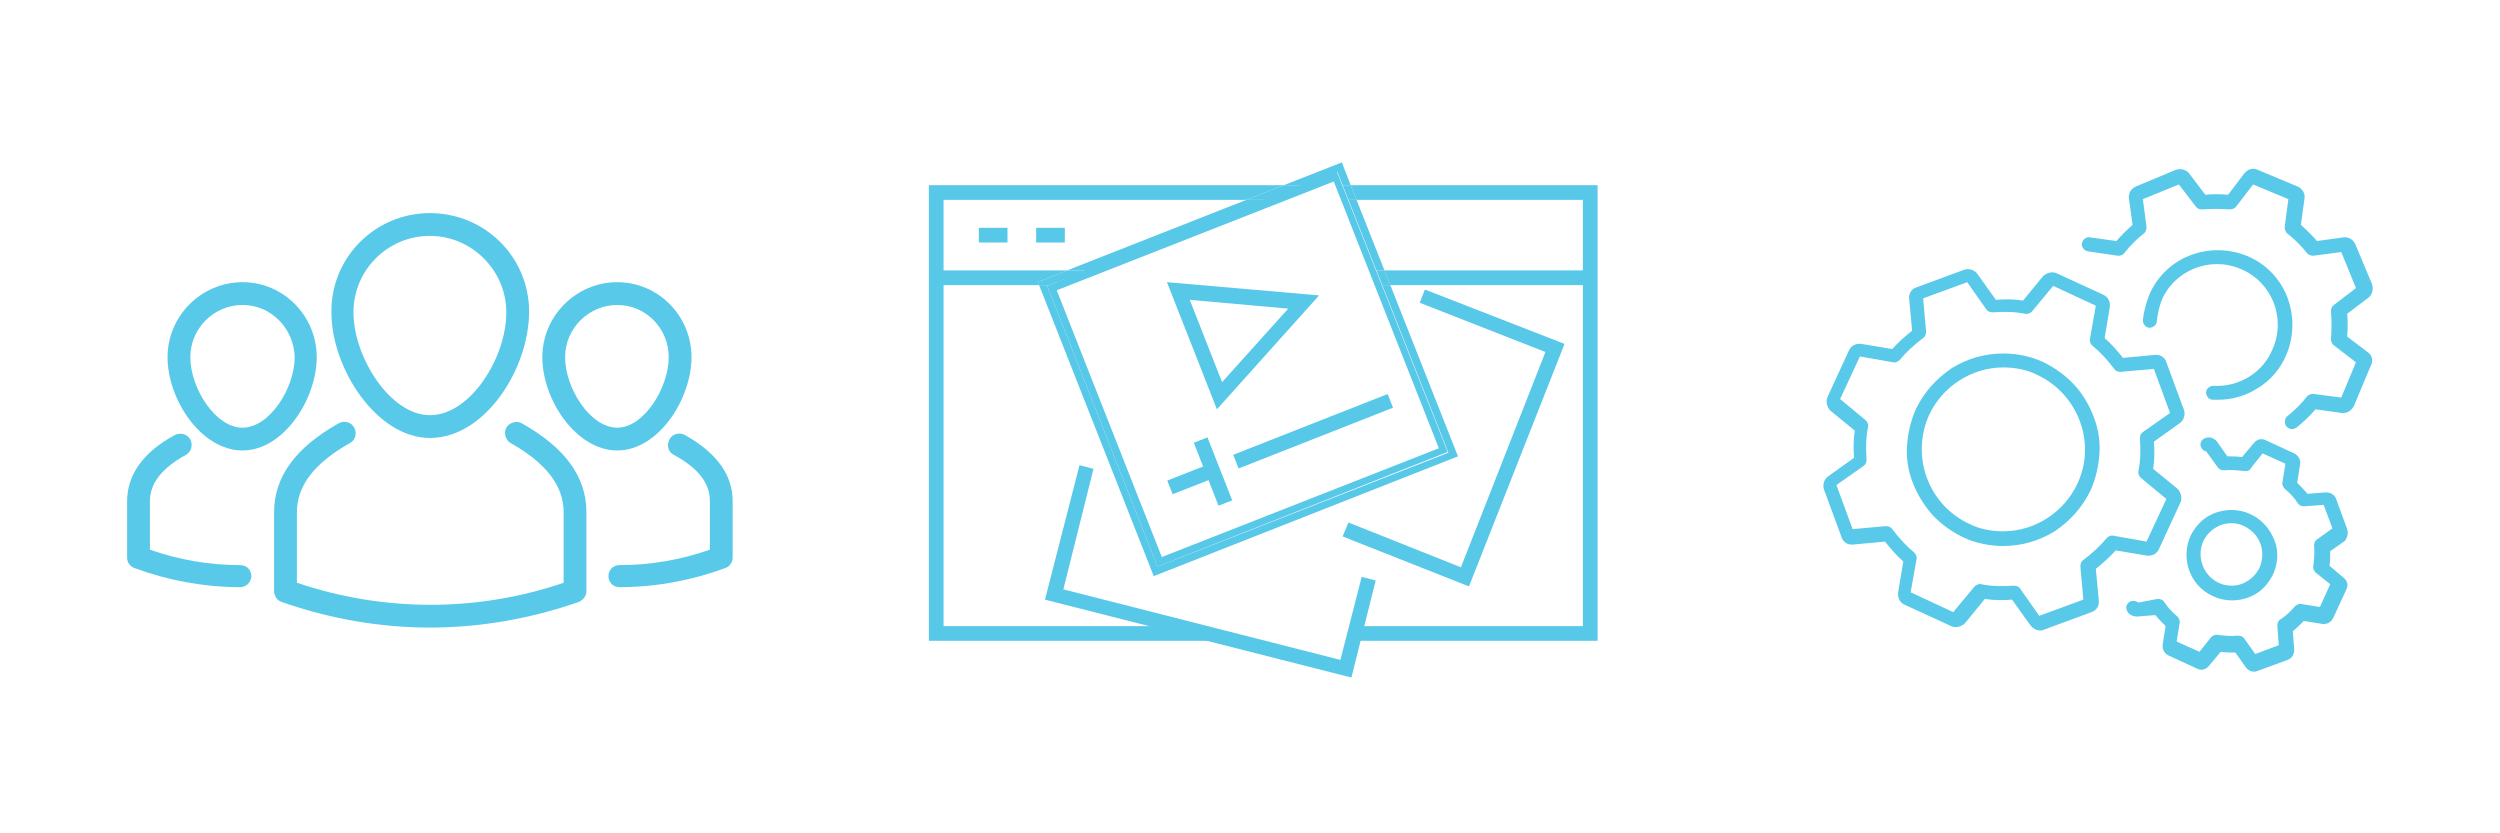 <?xml version="1.0" encoding="utf-8"?>
<!-- Generator: Adobe Illustrator 27.2.0, SVG Export Plug-In . SVG Version: 6.00 Build 0)  -->
<svg version="1.1" id="Layer_1" xmlns="http://www.w3.org/2000/svg" xmlns:xlink="http://www.w3.org/1999/xlink" x="0px" y="0px"
	 viewBox="0 0 340.2 113.4" style="enable-background:new 0 0 340.2 113.4;" xml:space="preserve">
<style type="text/css">
	.st0{fill:#58C9E9;}
	.st1{fill:#57C8E8;}
	.st2{fill:none;}
</style>
<g>
	<g>
		<g>
			<path class="st0" d="M58.5,85.4c-6.8,0-13.7-1.2-20.2-3.5c-0.6-0.2-1-0.8-1-1.5V69.7c0-4.8,2.9-8.8,8.8-12.1
				c0.7-0.4,1.7-0.2,2.1,0.6c0.4,0.7,0.2,1.7-0.6,2.1c-4.8,2.7-7.2,5.8-7.2,9.4v9.6c11.8,4,24.6,4,36.3,0v-9.6
				c0-3.6-2.4-6.7-7.2-9.4c-0.7-0.4-1-1.4-0.6-2.1c0.4-0.7,1.4-1,2.1-0.6c5.9,3.3,8.8,7.3,8.8,12.1v10.7c0,0.7-0.4,1.2-1,1.5
				C72.2,84.2,65.3,85.4,58.5,85.4z"/>
			<path class="st0" d="M58.5,59.6c-7.2,0-13.4-9.4-13.4-17.1C45,35.1,51,29,58.5,29S72,35,72,42.4C72,50.2,66,59.6,58.5,59.6z
				 M58.5,32.1c-5.7,0-10.4,4.6-10.4,10.4c0,6.1,5,14,10.4,14c5.5,0,10.4-7.8,10.4-14C68.9,36.8,64.2,32.1,58.5,32.1z"/>
			<path class="st0" d="M32.7,79.9c-4.9,0-9.8-0.9-14.4-2.6c-0.6-0.2-1-0.8-1-1.4v-7.7c0-3.6,2.2-6.7,6.5-9c0.8-0.4,1.7-0.1,2.1,0.6
				c0.4,0.8,0.1,1.7-0.6,2.1c-3.3,1.8-4.9,3.9-4.9,6.3v6.6c4,1.4,8.1,2.1,12.3,2.1c0.9,0,1.5,0.7,1.5,1.5
				C34.2,79.2,33.5,79.9,32.7,79.9z"/>
			<path class="st0" d="M33,61.3c-5.6,0-10.2-6.9-10.2-12.7c0-5.6,4.6-10.2,10.2-10.2S43.1,43,43.1,48.6
				C43.1,54.3,38.6,61.3,33,61.3z M33,41.5c-3.9,0-7.1,3.2-7.1,7.1c0,4.2,3.4,9.6,7.1,9.6s7.1-5.4,7.1-9.6
				C40,44.7,36.9,41.5,33,41.5z"/>
			<path class="st0" d="M84.3,79.9c-0.9,0-1.5-0.7-1.5-1.5c0-0.9,0.7-1.5,1.5-1.5c4.2,0,8.3-0.7,12.3-2.1v-6.6
				c0-2.5-1.6-4.5-4.9-6.3c-0.8-0.4-1-1.3-0.6-2.1s1.4-1,2.1-0.6c4.3,2.4,6.5,5.4,6.5,9v7.7c0,0.6-0.4,1.2-1,1.4
				C94.1,79,89.2,79.9,84.3,79.9z"/>
			<path class="st0" d="M84,61.3c-5.6,0-10.2-6.9-10.2-12.7c0-5.6,4.6-10.2,10.2-10.2S94.1,43,94.1,48.6
				C94.1,54.3,89.6,61.3,84,61.3z M84,41.5c-3.9,0-7.1,3.2-7.1,7.1c0,4.2,3.4,9.6,7.1,9.6c3.6,0,7-5.4,7-9.6
				C91,44.7,87.9,41.5,84,41.5z"/>
		</g>
	</g>
	<g>
		<g>
			<path class="st0" d="M293.8,74.7l2.9-6.3c0.3-0.6,0.1-1.4-0.4-1.9l-3.3-2.7c0.2-1.2,0.2-2.5,0.1-3.7l3.5-2.5
				c0.6-0.4,0.8-1.2,0.6-1.8l-2.4-6.5c-0.2-0.7-0.9-1.1-1.6-1l-4.3,0.4c-0.8-1-1.6-1.9-2.5-2.7l0.7-4.2c0.1-0.7-0.2-1.4-0.9-1.7l0,0
				l-6.3-2.9c-0.6-0.3-1.4-0.1-1.9,0.4l-2.7,3.3c-1.2-0.2-2.5-0.2-3.7-0.1l-2.5-3.5c-0.4-0.6-1.2-0.8-1.8-0.6l-6.5,2.4
				c-0.7,0.2-1.1,0.9-1,1.6l0.4,4.3c-1,0.8-1.9,1.6-2.7,2.5l-4.2-0.7c-0.7-0.1-1.4,0.2-1.7,0.9l-2.9,6.3c-0.3,0.6-0.1,1.4,0.4,1.9
				l3.3,2.7c-0.2,1.2-0.2,2.5-0.1,3.7l-3.5,2.5c-0.6,0.4-0.8,1.2-0.6,1.8l2.4,6.5c0.2,0.7,0.9,1.1,1.6,1l4.3-0.4
				c0.8,1,1.6,1.9,2.5,2.7l-0.7,4.2c-0.1,0.7,0.2,1.4,0.9,1.7l6.3,2.9l0,0c0.6,0.3,1.4,0.1,1.9-0.4l2.7-3.3c1.2,0.2,2.5,0.2,3.7,0.1
				l2.5,3.5c0.3,0.4,0.8,0.7,1.3,0.7c0.2,0,0.4,0,0.5-0.1l6.5-2.4c0.7-0.2,1.1-0.9,1-1.6l-0.4-4.3c1-0.8,1.9-1.6,2.7-2.5l4.2,0.7
				C292.8,75.7,293.5,75.4,293.8,74.7z M287.6,72.9c-0.3-0.1-0.7,0.1-0.9,0.3c-0.9,1.1-2,2.1-3.2,3c-0.3,0.2-0.4,0.5-0.4,0.9
				l0.4,4.5l-6,2.2l-2.6-3.7c-0.2-0.3-0.5-0.4-0.9-0.4c-1.5,0.1-2.9,0.1-4.4-0.2c-0.3-0.1-0.7,0.1-0.9,0.3l-2.9,3.5l-5.8-2.7
				l0.8-4.5c0.1-0.3-0.1-0.7-0.3-0.9c-1.1-0.9-2.1-2-3-3.2c-0.2-0.3-0.5-0.4-0.9-0.4l-4.5,0.4l-2.2-6l3.7-2.6
				c0.3-0.2,0.4-0.5,0.4-0.9c-0.1-1.5-0.1-2.9,0.2-4.4c0.1-0.3-0.1-0.7-0.3-0.9l-3.5-2.9l2.7-5.8l4.5,0.8c0.3,0.1,0.7-0.1,0.9-0.3
				c0.9-1.1,2-2.1,3.2-3c0.3-0.2,0.4-0.5,0.4-0.9l-0.4-4.5l6-2.2l2.6,3.7c0.2,0.3,0.5,0.4,0.9,0.4c1.5-0.1,2.9-0.1,4.4,0.2
				c0.3,0.1,0.7-0.1,0.9-0.3l2.9-3.5l5.8,2.7l-0.8,4.5c-0.1,0.3,0.1,0.7,0.3,0.9c1.1,0.9,2.1,2,3,3.2c0.2,0.3,0.5,0.4,0.9,0.4
				l4.5-0.4l2.2,6l-3.7,2.6c-0.3,0.2-0.4,0.5-0.4,0.9c0.1,1.5,0.1,2.9-0.2,4.4c-0.1,0.3,0.1,0.7,0.3,0.9l3.5,2.9l-2.7,5.8
				L287.6,72.9z"/>
			<path class="st0" d="M282.3,52.4c-1.2-1.3-2.6-2.3-4.2-3.1c-1.7-0.8-3.6-1.2-5.5-1.2c-2.5,0-4.9,0.7-7,2
				c-2.1,1.4-3.8,3.3-4.9,5.6c-0.7,1.6-1.1,3.3-1.2,5.1c-0.1,1.7,0.2,3.4,0.8,4.9c0.6,1.6,1.5,3,2.6,4.3c1.2,1.3,2.6,2.3,4.2,3.1
				c1.7,0.8,3.6,1.2,5.5,1.2c2.5,0,4.9-0.7,7-2c2.1-1.4,3.8-3.3,4.9-5.6c0.7-1.6,1.1-3.3,1.2-5.1c0.1-1.7-0.2-3.4-0.8-4.9
				C284.3,55.1,283.4,53.6,282.3,52.4z M282.7,65.8c-1.8,3.9-5.8,6.5-10.1,6.5c-1.6,0-3.2-0.3-4.6-1c-5.6-2.6-8-9.2-5.5-14.8
				c1.8-3.9,5.8-6.5,10.1-6.5c1.6,0,3.2,0.3,4.6,1C282.8,53.6,285.3,60.3,282.7,65.8z"/>
			<path class="st0" d="M322.3,48l-2.9-2.2c0.1-1,0.1-2.1,0-3.1l2.9-2.2c0.5-0.4,0.7-1.1,0.5-1.8l-2.3-5.5c-0.3-0.6-0.9-1-1.6-0.9
				l-3.6,0.5c-0.7-0.8-1.4-1.5-2.2-2.2l0.5-3.6c0.1-0.7-0.3-1.3-0.9-1.6l0,0l-5.5-2.3c-0.6-0.3-1.3-0.1-1.8,0.5l-2.2,2.9
				c-1-0.1-2.1-0.1-3.1,0l-2.2-2.9c-0.4-0.5-1.1-0.7-1.8-0.5l-5.5,2.3c-0.6,0.3-1,0.9-0.9,1.6l0.5,3.6c-0.8,0.7-1.5,1.4-2.2,2.2
				l-3.6-0.5c-0.5-0.1-1,0.3-1.1,0.8s0.3,1,0.8,1.1l4.1,0.6h0.1c0.3,0,0.6-0.1,0.8-0.4c0.8-1,1.7-1.9,2.6-2.6
				c0.3-0.2,0.4-0.6,0.4-0.9l-0.5-3.8l4.9-2l2.3,3c0.2,0.3,0.5,0.4,0.9,0.4c1.2-0.1,2.5-0.1,3.7,0c0.3,0,0.7-0.1,0.9-0.4l2.3-3
				l4.8,2l-0.5,3.8c0,0.3,0.1,0.7,0.4,0.9c1,0.8,1.9,1.7,2.6,2.6c0.2,0.3,0.6,0.4,0.9,0.4l3.8-0.5l2,4.9l-3,2.3
				c-0.3,0.2-0.4,0.5-0.4,0.9c0.1,1.2,0.1,2.5,0,3.7c0,0.3,0.1,0.7,0.4,0.9l3,2.3l-2,4.8l-3.8-0.5c-0.3,0-0.7,0.1-0.9,0.4
				c-0.8,1-1.7,1.9-2.6,2.6c-0.4,0.3-0.5,0.9-0.2,1.4c0.2,0.2,0.5,0.4,0.8,0.4c0.2,0,0.4-0.1,0.6-0.2c1-0.8,1.8-1.6,2.6-2.5l3.6,0.5
				c0.1,0,0.1,0,0.2,0c0.6,0,1.1-0.4,1.4-0.9l2.3-5.5C323,49.1,322.8,48.4,322.3,48z"/>
			<path class="st0" d="M301.2,52.5c-0.5,0-1,0.4-1,0.9s0.4,1,0.9,1c0.2,0,0.5,0,0.7,0c1.9,0,3.7-0.5,5.3-1.5
				c1.9-1.1,3.3-2.8,4.1-4.8c1-2.5,1-5.3,0-7.8s-3-4.5-5.5-5.5s-5.3-1-7.8,0s-4.5,3-5.5,5.5c-0.4,1.1-0.7,2.2-0.8,3.3
				c0,0.5,0.4,1,0.9,1s1-0.4,1-0.9c0.1-0.9,0.3-1.8,0.6-2.7c1.7-4.2,6.6-6.2,10.8-4.4c4.2,1.7,6.2,6.6,4.4,10.8
				C308,50.7,304.7,52.7,301.2,52.5z"/>
			<path class="st0" d="M319.4,72l-1.5-4.1c-0.2-0.6-0.8-0.9-1.4-0.9l-2.5,0.2c-0.4-0.5-0.9-1-1.4-1.5l0.4-2.5
				c0.1-0.6-0.2-1.2-0.8-1.5l0,0l-3.9-1.8c-0.6-0.3-1.2-0.1-1.6,0.4l-1.6,1.9c-0.7-0.1-1.3-0.1-2-0.1l-1.4-2c-0.4-0.5-1-0.7-1.6-0.5
				c-0.5,0.2-0.8,0.7-0.6,1.2c0.1,0.3,0.4,0.6,0.7,0.6l1.6,2.2c0.2,0.3,0.5,0.4,0.9,0.4c0.9-0.1,1.8,0,2.7,0.1c0.1,0,0.1,0,0.2,0
				c0.3,0,0.6-0.1,0.7-0.4l1.6-2l3.1,1.4l-0.4,2.5c-0.1,0.3,0.1,0.7,0.3,0.9c0.7,0.6,1.3,1.2,1.8,2c0.2,0.3,0.5,0.4,0.9,0.4l2.6-0.2
				l1.2,3.2l-2.1,1.5c-0.3,0.2-0.4,0.5-0.4,0.9c0.1,0.9,0,1.8-0.1,2.7c-0.1,0.3,0.1,0.7,0.3,0.9l2,1.6l-1.4,3.1l-2.5-0.4
				c-0.3-0.1-0.7,0.1-0.9,0.3c-0.6,0.7-1.2,1.3-2,1.8c-0.3,0.2-0.4,0.5-0.4,0.9l0.2,2.6l-3.2,1.2l-1.5-2.1c-0.2-0.3-0.5-0.4-0.9-0.4
				c-0.9,0.1-1.8,0-2.7-0.1c-0.3-0.1-0.7,0.1-0.9,0.3l-1.6,2l-3.1-1.4l0.4-2.5c0.1-0.3-0.1-0.7-0.3-0.9c-0.7-0.6-1.3-1.2-1.8-2
				c-0.2-0.3-0.5-0.4-0.9-0.4L291,82c-0.3-0.2-0.6-0.3-1-0.2c-0.5,0.2-0.8,0.7-0.6,1.2c0.2,0.6,0.8,0.9,1.4,0.9l2.5-0.2
				c0.4,0.5,0.9,1,1.4,1.5l-0.4,2.5c-0.1,0.6,0.2,1.2,0.8,1.5L299,91l0,0c0.6,0.3,1.2,0.1,1.6-0.4l1.6-1.9c0.7,0.1,1.3,0.1,2,0.1
				l1.4,2c0.3,0.4,0.7,0.6,1.1,0.6c0.2,0,0.3,0,0.5-0.1l4.1-1.5c0.6-0.2,0.9-0.8,0.9-1.4l-0.2-2.5c0.5-0.4,1-0.9,1.5-1.4l2.5,0.4
				c0.6,0.1,1.2-0.2,1.5-0.8l1.8-3.9c0.3-0.6,0.1-1.2-0.4-1.6L317,77c0.1-0.7,0.1-1.3,0.1-2l2-1.4C319.4,73.2,319.6,72.6,319.4,72z"
				/>
			<path class="st0" d="M301.1,81.1c0.8,0.4,1.7,0.6,2.6,0.6c1.2,0,2.3-0.3,3.3-0.9s1.8-1.6,2.3-2.6c0.7-1.5,0.8-3.2,0.2-4.7
				c-0.6-1.5-1.7-2.8-3.2-3.5c-0.8-0.4-1.7-0.6-2.6-0.6c-1.2,0-2.3,0.3-3.3,0.9s-1.8,1.6-2.3,2.6C296.7,76,298,79.7,301.1,81.1z
				 M299.8,73.7c0.7-1.5,2.2-2.5,3.8-2.5c0.6,0,1.2,0.1,1.8,0.4c1,0.5,1.8,1.3,2.2,2.4c0.4,1.1,0.3,2.2-0.1,3.2
				c-0.7,1.5-2.2,2.5-3.8,2.5c-0.6,0-1.2-0.1-1.8-0.4C299.8,78.3,298.9,75.8,299.8,73.7z"/>
		</g>
	</g>
</g>
<g>
	<polygon class="st1" points="199.9,79.8 182.7,73 183.5,71.1 198.8,77.2 210.3,47.9 193.2,41.2 193.9,39.4 212.9,46.8 	"/>
	<polygon class="st1" points="183.9,92.2 142.2,81.6 146.9,63.3 148.8,63.8 144.7,80.2 182.4,89.8 185.3,78.5 187.2,79 	"/>
	<g>
		<path class="st2" d="M128.4,27.2v9.6h16.8l24.4-9.6H128.4z M137.1,33h-3.9v-2h3.9V33z M141,33v-2h3.9v2H141z"/>
		<polygon class="st2" points="157,78.4 141.4,38.8 128.4,38.8 128.4,85.2 215.4,85.2 215.4,38.8 189.2,38.8 198.4,62.1 		"/>
		<polygon class="st2" points="215.4,36.8 215.4,27.2 184.6,27.2 188.4,36.8 		"/>
		<polygon class="st1" points="184.1,87.2 217.4,87.2 217.4,25.2 183.8,25.2 184.6,27.2 215.4,27.2 215.4,36.8 188.4,36.8 
			189.2,38.8 215.4,38.8 215.4,85.2 184.6,85.2 		"/>
		<polygon class="st1" points="161.9,85.2 128.4,85.2 128.4,38.8 141.4,38.8 141.2,38.4 145.2,36.8 128.4,36.8 128.4,27.2 
			169.6,27.2 174.7,25.2 126.4,25.2 126.4,87.2 167.2,87.2 		"/>
		<rect x="133.2" y="31" class="st1" width="3.9" height="2"/>
		<rect x="141" y="31" class="st1" width="3.9" height="2"/>
		<polygon class="st1" points="182,23.4 182.7,25.2 183.8,25.2 182.6,22.1 174.7,25.2 177.4,25.2 		"/>
		<polygon class="st1" points="172.3,27.2 169.6,27.2 145.2,36.8 147.9,36.8 		"/>
		<polygon class="st1" points="197.1,61.6 157.5,77.1 142.5,38.9 142.8,38.8 141.4,38.8 157,78.4 198.4,62.1 189.2,38.8 188.1,38.8 
					"/>
		<polygon class="st1" points="187.3,36.8 188.4,36.8 184.6,27.2 183.5,27.2 		"/>
		<polygon class="st1" points="172.3,27.2 177.4,25.2 174.7,25.2 169.6,27.2 		"/>
		<polygon class="st1" points="183.5,27.2 184.6,27.2 183.8,25.2 182.7,25.2 		"/>
		<polygon class="st1" points="147.9,36.8 145.2,36.8 141.2,38.4 141.4,38.8 142.8,38.8 		"/>
		<polygon class="st1" points="188.1,38.8 189.2,38.8 188.4,36.8 187.3,36.8 		"/>
		<path class="st1" d="M142.8,38.8l-0.3,0.1l15,38.2l39.5-15.6l-9-22.8l-0.8-2l-3.8-9.6l-0.8-2l-0.7-1.8l-4.6,1.8l-5.1,2l-24.4,9.6
			L142.8,38.8z M181.5,24.7L195.8,61l-37.7,14.8l-14.3-36.3L181.5,24.7z"/>
	</g>
	<path class="st1" d="M165.6,55.7l-6.8-17.3l20.7,1.8L165.6,55.7z M161.9,40.8l4.4,11.2l9-10L161.9,40.8z"/>
	<rect x="164" y="59.5" transform="matrix(0.931 -0.366 0.366 0.931 -12.01 64.882)" class="st1" width="2" height="9.2"/>
	<rect x="167.5" y="57.7" transform="matrix(0.93 -0.366 0.366 0.93 -9.078 69.534)" class="st1" width="22.6" height="2"/>
	<rect x="159.1" y="64.2" transform="matrix(0.93 -0.366 0.366 0.93 -12.618 63.919)" class="st1" width="6.1" height="2"/>
</g>
</svg>
